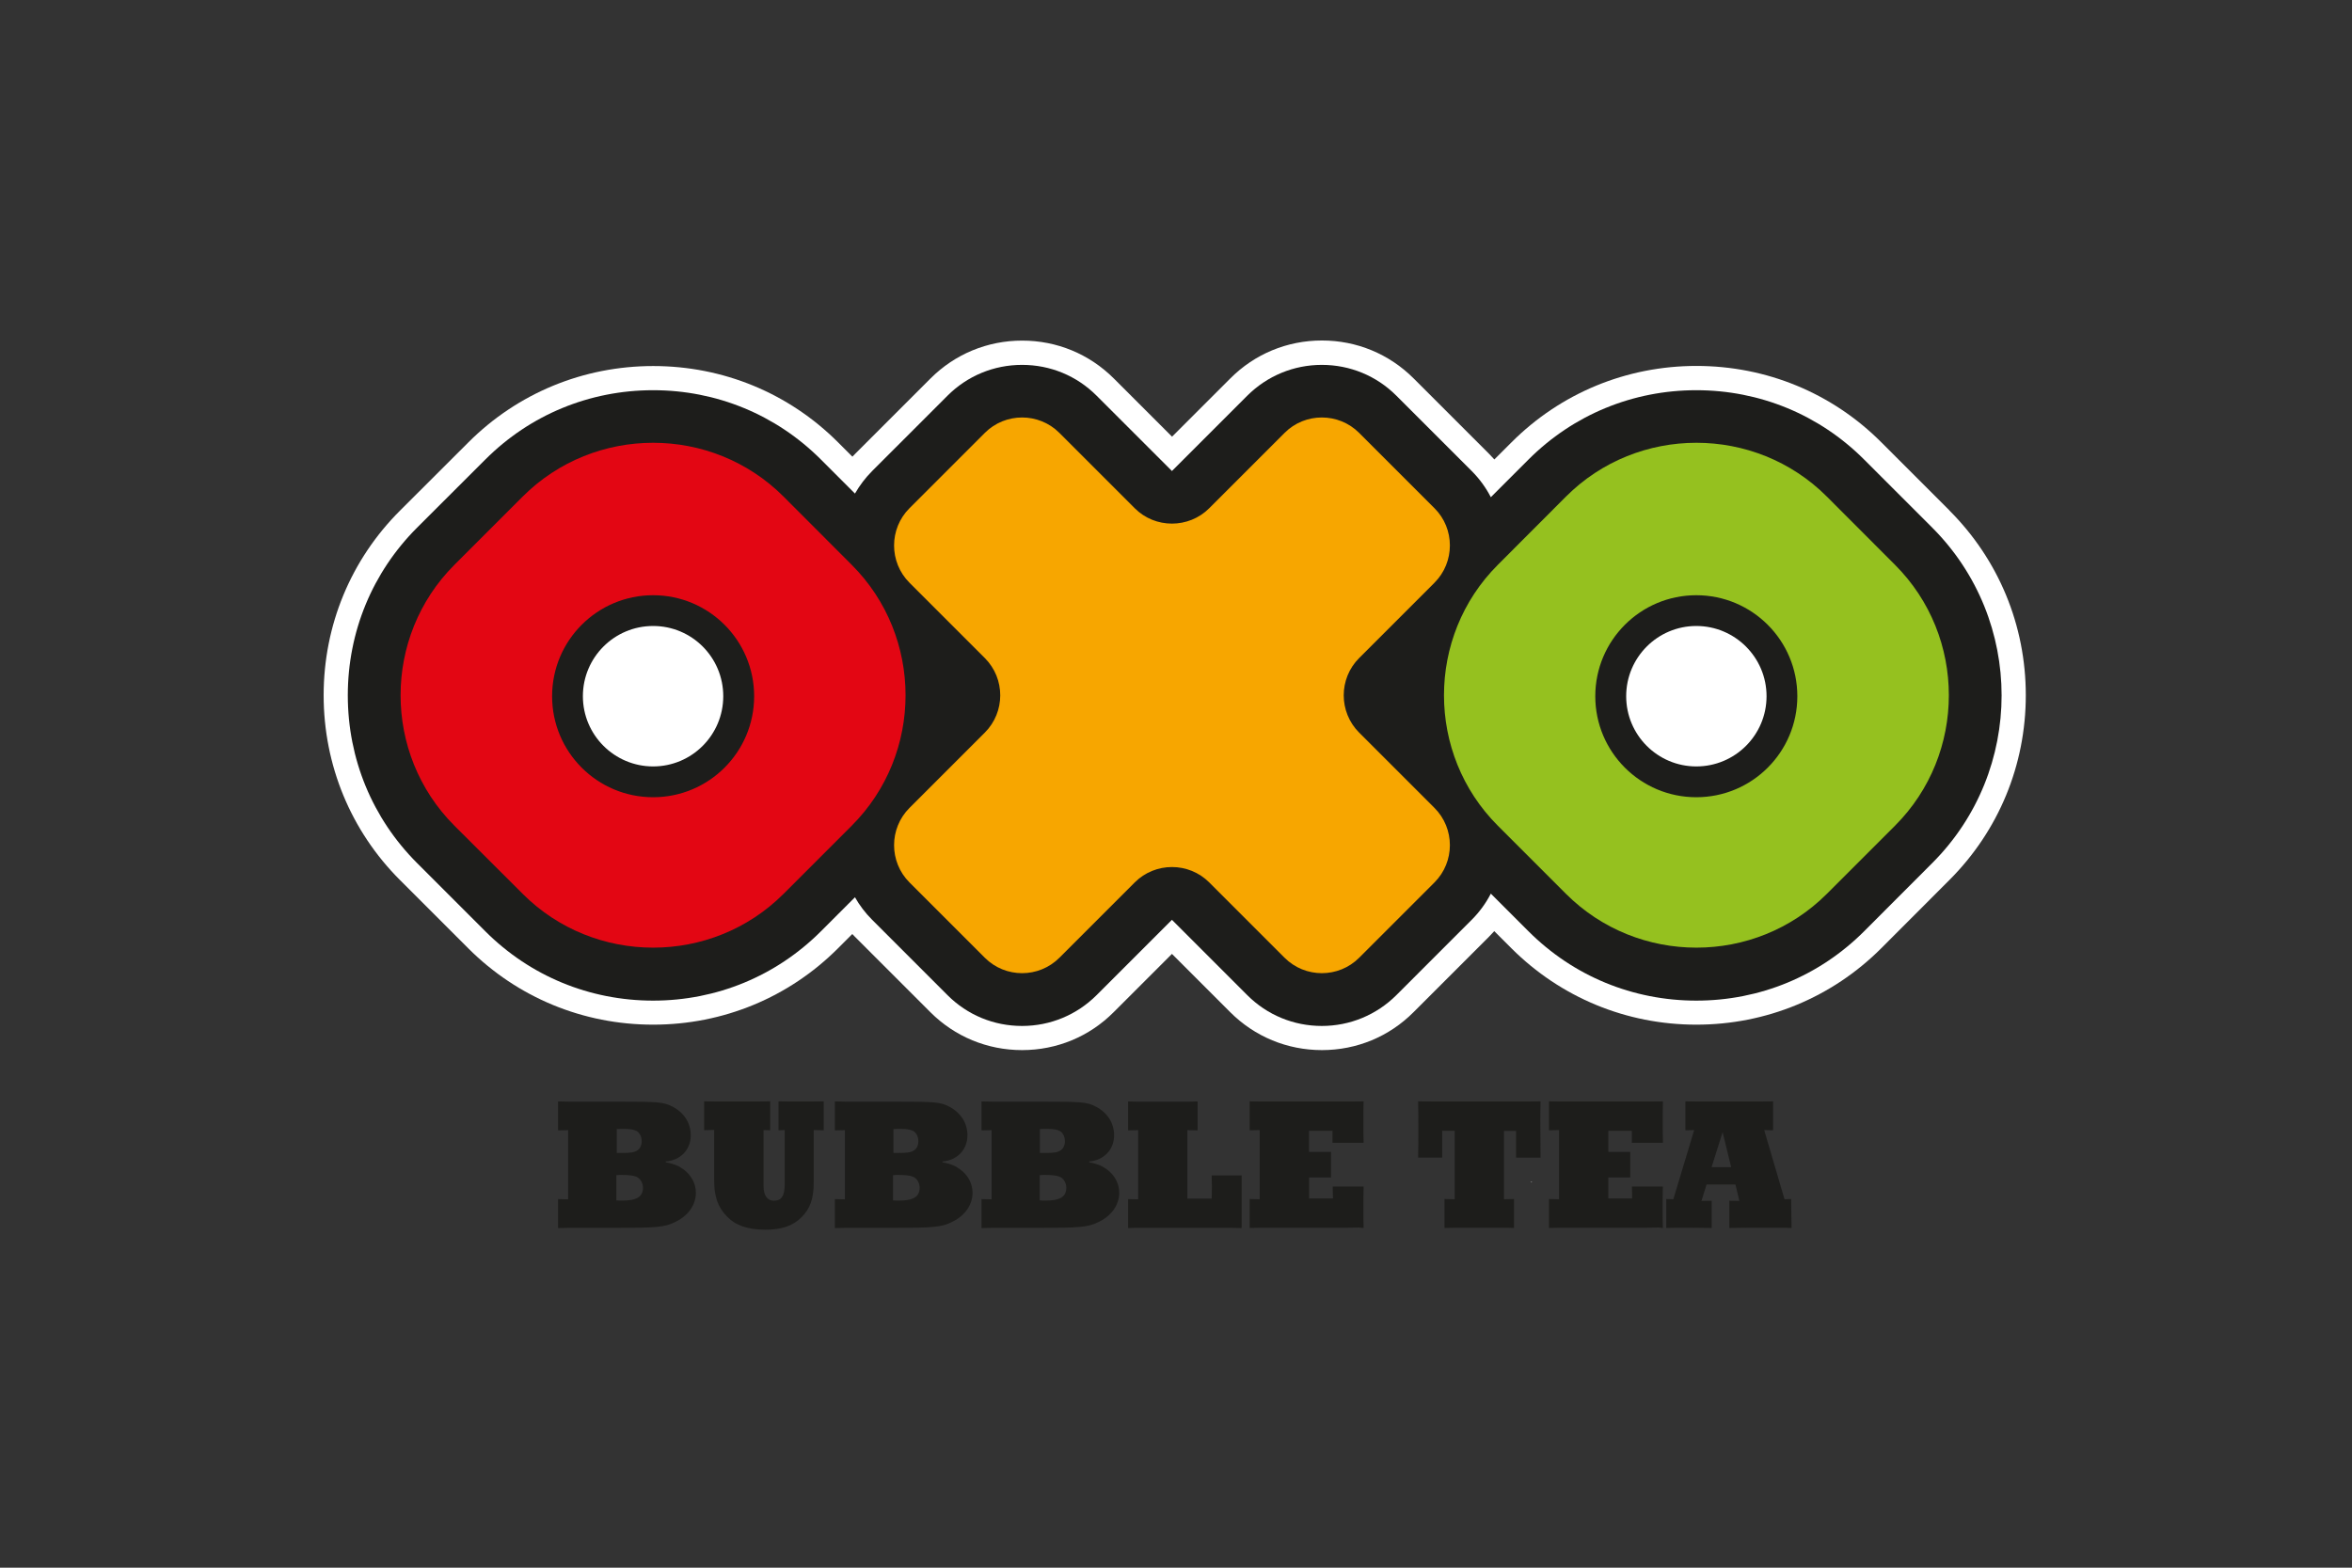 <svg width="960" height="640" viewBox="0 0 960 640" fill="none" xmlns="http://www.w3.org/2000/svg">
<rect x="0" y="0" width="960" height="640" fill="#333333" stroke="none"/>
<g clip-path="url(#clip0_853_89422)">
<path d="M624.913 482.461H625.305C625.305 482.461 625.175 482.635 625.087 482.723C625 482.635 624.956 482.548 624.869 482.461H624.913Z" fill="white"/>
<path d="M795.702 208.384L767.862 180.544C747.79 160.429 720.955 149.389 692.417 149.389C663.88 149.389 637.044 160.472 616.972 180.544L609.947 187.57C609.249 186.784 608.507 185.999 607.765 185.257L577.003 154.494C567.01 144.502 553.745 139.004 539.564 139.004C525.382 139.004 512.117 144.502 502.168 154.494L478.387 178.275L454.65 154.538C444.657 144.546 431.392 139.048 417.211 139.048C403.03 139.048 389.765 144.546 379.772 154.538L349.009 185.301C348.66 185.65 348.268 186.042 347.919 186.435L342.071 180.588C321.956 160.472 295.164 149.433 266.626 149.433C238.089 149.433 211.254 160.516 191.181 180.588L163.299 208.427C143.183 228.499 132.1 255.291 132.1 283.829C132.1 312.366 143.183 339.202 163.255 359.274L191.138 387.156C211.21 407.229 238.002 418.312 266.583 418.312C295.164 418.312 321.956 407.229 342.028 387.156L347.875 381.309C348.224 381.702 348.617 382.095 348.966 382.444L379.729 413.207C389.721 423.199 402.986 428.697 417.167 428.697C431.349 428.697 444.614 423.199 454.563 413.207L478.344 389.426L502.125 413.207C512.117 423.199 525.382 428.697 539.564 428.697C553.745 428.697 567.01 423.199 576.959 413.207L607.722 382.444C608.463 381.702 609.205 380.917 609.903 380.131L616.929 387.156C637.044 407.229 663.836 418.312 692.374 418.312C720.911 418.312 747.747 407.229 767.819 387.156L795.658 359.274C815.774 339.158 826.857 312.366 826.857 283.829C826.857 255.291 815.774 228.499 795.658 208.384H795.702Z" fill="white"/>
<path d="M271.73 474.477C275.133 475.175 276.922 475.873 278.929 477.357C282.158 479.669 284.035 483.247 284.035 486.956C284.035 491.974 280.718 496.643 275.133 499.087C271.25 500.963 267.628 501.269 252.486 501.269H232.371C231.367 501.269 231.062 501.269 227.789 501.356V489.531L231.891 489.618V461.386L227.789 461.474V449.648C230.974 449.736 231.367 449.736 232.371 449.736H251.701C268.937 449.736 270.813 449.91 274.435 451.743C279.235 454.23 281.94 458.463 281.94 463.481C281.94 469.371 277.751 473.691 271.73 474.171V474.564V474.477ZM251.614 490.054C252.617 490.142 253.403 490.142 253.926 490.142C259.904 490.142 262.435 488.571 262.435 484.862C262.435 482.855 261.257 480.978 259.643 480.368C258.464 479.888 256.632 479.669 253.665 479.669C253.272 479.669 252.53 479.669 251.57 479.757V490.054H251.614ZM253.621 470.681C257.635 470.681 258.857 470.462 260.21 469.59C261.301 468.891 261.912 467.495 261.912 465.881C261.912 464.048 261.039 462.346 259.686 461.648C258.595 461.124 257.199 460.863 254.363 460.863C253.883 460.863 252.879 460.863 251.745 460.95V470.681H253.665H253.621Z" fill="#1D1D1B"/>
<path d="M287.438 449.606C290.493 449.664 292.194 449.693 292.543 449.693H309.561C310.477 449.693 310.783 449.693 314.361 449.606V461.431L311.656 461.344V484.165C311.656 488.049 313.183 490.187 315.888 490.187C318.986 490.187 320.295 488.18 320.295 483.38V461.344L317.765 461.431V449.606C321.081 449.693 321.386 449.693 322.39 449.693H331.204C331.815 449.693 332.12 449.693 336.222 449.606V461.431L332.12 461.344V482.856C332.12 489.445 330.637 493.459 327.102 496.994C323.524 500.485 319.074 502.012 312.485 502.012C305.198 502.012 300.267 500.31 296.689 496.601C293.067 492.892 291.496 488.485 291.496 482.114V461.3L287.395 461.388V449.562L287.438 449.606Z" fill="#1D1D1B"/>
<path d="M384.661 474.477C388.064 475.175 389.853 475.873 391.86 477.357C395.089 479.669 396.966 483.247 396.966 486.956C396.966 491.974 393.649 496.643 388.064 499.087C384.224 500.963 380.559 501.269 365.417 501.269H345.302C344.298 501.269 343.993 501.269 340.764 501.356V489.531L344.865 489.618V461.386L340.764 461.474V449.648C343.949 449.736 344.298 449.736 345.302 449.736H364.632C381.868 449.736 383.744 449.91 387.366 451.743C392.166 454.23 394.871 458.463 394.871 463.481C394.871 469.371 390.682 473.691 384.661 474.171V474.564V474.477ZM364.545 490.054C365.548 490.142 366.334 490.142 366.857 490.142C372.792 490.142 375.366 488.571 375.366 484.862C375.366 482.855 374.188 480.978 372.574 480.368C371.395 479.888 369.563 479.669 366.596 479.669C366.203 479.669 365.461 479.669 364.501 479.757V490.054H364.545ZM366.552 470.681C370.566 470.681 371.832 470.462 373.141 469.59C374.232 468.891 374.843 467.495 374.843 465.881C374.843 464.048 373.97 462.346 372.617 461.648C371.526 461.124 370.13 460.863 367.294 460.863C366.814 460.863 365.81 460.863 364.676 460.95V470.681H366.596H366.552Z" fill="#1D1D1B"/>
<path d="M444.522 474.477C447.925 475.175 449.714 475.873 451.722 477.357C454.994 479.669 456.827 483.247 456.827 486.956C456.827 491.974 453.511 496.643 447.925 499.087C444.042 500.963 440.42 501.269 425.279 501.269H405.163C404.159 501.269 403.854 501.269 400.625 501.356V489.531L404.727 489.618V461.386L400.625 461.474V449.648C403.81 449.736 404.203 449.736 405.163 449.736H424.493C441.729 449.736 443.606 449.91 447.227 451.743C452.027 454.23 454.732 458.463 454.732 463.481C454.732 469.371 450.543 473.691 444.522 474.171V474.564V474.477ZM424.406 490.054C425.41 490.142 426.195 490.142 426.719 490.142C432.697 490.142 435.228 488.571 435.228 484.862C435.228 482.855 434.049 480.978 432.435 480.368C431.257 479.888 429.424 479.669 426.457 479.669C426.064 479.669 425.279 479.669 424.362 479.757V490.054H424.406ZM426.413 470.681C430.428 470.681 431.65 470.462 432.959 469.59C434.049 468.891 434.66 467.495 434.66 465.881C434.66 464.048 433.831 462.346 432.435 461.648C431.344 461.124 429.948 460.863 427.068 460.863C426.631 460.863 425.584 460.863 424.45 460.95V470.681H426.37H426.413Z" fill="#1D1D1B"/>
<path d="M494.576 489.269V488.658L494.663 484.338L494.576 481.022V479.844H506.794V501.356C503.87 501.269 502.255 501.269 498.285 501.269H464.642C463.377 501.269 462.46 501.269 460.453 501.356V489.531L464.555 489.618V461.386L460.453 461.474V449.648C462.46 449.736 463.377 449.736 464.642 449.736H484.496C485.587 449.736 486.591 449.736 488.816 449.648V461.474L484.627 461.386V489.313H494.532L494.576 489.269Z" fill="#1D1D1B"/>
<path d="M534.324 470.253H543.269V480.681H534.324V489.278H544.054L543.967 484.39H556.577C556.49 488.885 556.49 489.888 556.49 493.117C556.49 496.346 556.49 497.132 556.577 501.321C555.574 501.234 554.876 501.146 554.701 501.146L548.505 501.234H514.557C513.379 501.234 513.161 501.234 510.062 501.321V489.496L514.164 489.583V461.351L510.062 461.438V449.613C513.073 449.701 513.466 449.701 514.557 449.701H548.287C551.559 449.701 552.17 449.701 556.577 449.613C556.49 452.406 556.49 453.628 556.49 457.511C556.49 462.006 556.49 463.402 556.577 466.544H543.88V461.657H534.28V470.253H534.324Z" fill="#1D1D1B"/>
<path d="M613.869 461.657V489.583L617.971 489.496V501.321C615.789 501.234 614.785 501.234 613.651 501.234H594.102C592.881 501.234 592.531 501.234 589.608 501.321V489.496L593.753 489.583V461.657H588.648V472.565H578.83C578.917 467.984 578.917 466.064 578.917 461.657C578.917 455.94 578.917 454.675 578.83 449.613C584.808 449.701 585.855 449.701 590.132 449.701H619.672C623.207 449.701 623.905 449.701 628.792 449.613C628.705 453.54 628.705 454.806 628.705 458.908C628.705 463.969 628.734 468.536 628.792 472.609H618.8V461.7H613.869V461.657Z" fill="#1D1D1B"/>
<path d="M656.458 470.253H665.403V480.681H656.458V489.278H666.188L666.101 484.39H678.712C678.624 488.885 678.624 489.888 678.624 493.117C678.624 496.346 678.624 497.132 678.712 501.321C677.708 501.234 677.01 501.146 676.879 501.146L670.683 501.234H636.735C635.556 501.234 635.338 501.234 632.24 501.321V489.496L636.342 489.583V461.351L632.24 461.438V449.613C635.251 449.701 635.644 449.701 636.735 449.701H670.465C673.737 449.701 674.348 449.701 678.755 449.613C678.668 452.406 678.668 453.628 678.668 457.511C678.668 462.006 678.668 463.402 678.755 466.544H666.057V461.657H656.458V470.253Z" fill="#1D1D1B"/>
<path d="M696.562 483.561L694.467 490.281L698.656 490.194V501.321C694.336 501.234 693.638 501.234 691.151 501.234H684.038C683.122 501.234 682.904 501.234 680.111 501.321V489.496L682.991 489.583L691.5 461.351L687.922 461.438V449.613C692.329 449.701 692.722 449.701 693.944 449.701H714.67C718.248 449.701 718.859 449.701 723.703 449.613V461.438L720.081 461.351L728.372 489.583L731.077 489.496L731.252 501.321C729.244 501.234 728.154 501.234 726.146 501.234H712.75C710.743 501.234 710.35 501.234 705.856 501.321V490.194L709.958 490.281L708.343 483.561H696.605H696.562ZM703.107 462.18L698.613 476.492H706.598L703.107 462.18Z" fill="#1D1D1B"/>
<path d="M788.674 215.413L760.835 187.574C742.596 169.335 718.291 159.299 692.372 159.299C666.452 159.299 642.148 169.335 623.908 187.574L608.505 202.977C606.498 199.094 603.88 195.472 600.694 192.287L569.932 161.524C561.815 153.408 550.994 148.957 539.518 148.957C528.042 148.957 517.22 153.451 509.104 161.524L478.342 192.287L447.579 161.524C439.463 153.408 428.685 148.957 417.165 148.957C405.646 148.957 394.824 153.451 386.752 161.524L355.989 192.287C353.196 195.079 350.884 198.177 348.964 201.494L335.044 187.574C316.805 169.335 292.5 159.299 266.581 159.299C240.661 159.299 216.357 169.335 198.117 187.574L170.234 215.413C151.995 233.653 141.959 257.957 141.959 283.877C141.959 309.796 151.995 334.101 170.234 352.34L198.117 380.223C216.357 398.462 240.661 408.498 266.581 408.498C292.5 408.498 316.805 398.462 335.044 380.223L348.964 366.303C350.84 369.62 353.196 372.718 355.989 375.51L386.752 406.273C394.868 414.389 405.646 418.84 417.165 418.84C428.685 418.84 439.463 414.345 447.579 406.273L478.342 375.51L509.104 406.273C517.22 414.389 528.042 418.84 539.518 418.84C550.994 418.84 561.815 414.345 569.932 406.273L600.694 375.51C603.88 372.325 606.498 368.703 608.505 364.82L623.908 380.223C642.148 398.462 666.452 408.498 692.372 408.498C718.291 408.498 742.596 398.462 760.835 380.223L788.674 352.34C826.418 314.596 826.418 253.201 788.674 215.413Z" fill="#1D1D1B"/>
<path d="M585.507 237.893C593.885 229.515 593.885 215.814 585.507 207.48L554.744 176.717C546.366 168.339 532.665 168.339 524.33 176.717L493.568 207.48C485.19 215.858 471.488 215.858 463.154 207.48L432.391 176.717C424.014 168.339 410.356 168.339 401.978 176.717L371.215 207.48C362.837 215.858 362.837 229.515 371.215 237.893L401.978 268.656C410.356 277.034 410.356 290.692 401.978 299.07L371.215 329.832C362.837 338.21 362.837 351.868 371.215 360.246L401.978 391.009C410.356 399.387 424.014 399.387 432.391 391.009L463.154 360.246C471.532 351.868 485.19 351.868 493.568 360.246L524.33 391.009C532.708 399.387 546.366 399.387 554.744 391.009L585.507 360.246C593.885 351.868 593.885 338.21 585.507 329.832L554.744 299.07C546.366 290.692 546.366 277.034 554.744 268.656L585.507 237.893Z" fill="#F7A600"/>
<path d="M347.655 230.604L319.816 202.721C290.536 173.442 242.625 173.442 213.346 202.721L185.463 230.604C156.184 259.883 156.184 307.794 185.463 337.073L213.346 364.913C242.625 394.192 290.536 394.192 319.816 364.913L347.655 337.073C376.934 307.794 376.934 259.883 347.655 230.604ZM266.581 325.466C243.803 325.466 225.346 307.009 225.346 284.231C225.346 261.454 243.803 242.996 266.581 242.996C289.358 242.996 307.816 261.454 307.816 284.231C307.816 307.009 289.358 325.466 266.581 325.466Z" fill="#E30613"/>
<path d="M773.488 230.604L745.649 202.721C716.37 173.442 668.415 173.442 639.179 202.721L611.34 230.604C582.061 259.883 582.061 307.794 611.34 337.073L639.179 364.913C668.458 394.192 716.37 394.192 745.649 364.913L773.488 337.073C802.767 307.794 802.767 259.883 773.488 230.604ZM692.37 325.466C669.593 325.466 651.135 307.009 651.135 284.231C651.135 261.454 669.593 242.996 692.37 242.996C715.148 242.996 733.606 261.454 733.606 284.231C733.606 307.009 715.148 325.466 692.37 325.466Z" fill="#95C11F"/>
<path d="M266.582 312.891C250.786 312.891 237.914 300.062 237.914 284.223C237.914 268.383 250.743 255.555 266.582 255.555C282.422 255.555 295.207 268.383 295.207 284.223C295.207 300.062 282.378 312.891 266.582 312.891Z" fill="white"/>
<path d="M692.373 312.891C676.577 312.891 663.748 300.062 663.748 284.223C663.748 268.383 676.577 255.555 692.373 255.555C708.169 255.555 721.041 268.383 721.041 284.223C721.041 300.062 708.212 312.891 692.373 312.891Z" fill="white"/>
</g>
<defs>
<clipPath id="clip0_853_89422">
<rect width="694.801" height="363" fill="white" transform="translate(132.1 139)"/>
</clipPath>
</defs>
</svg>
